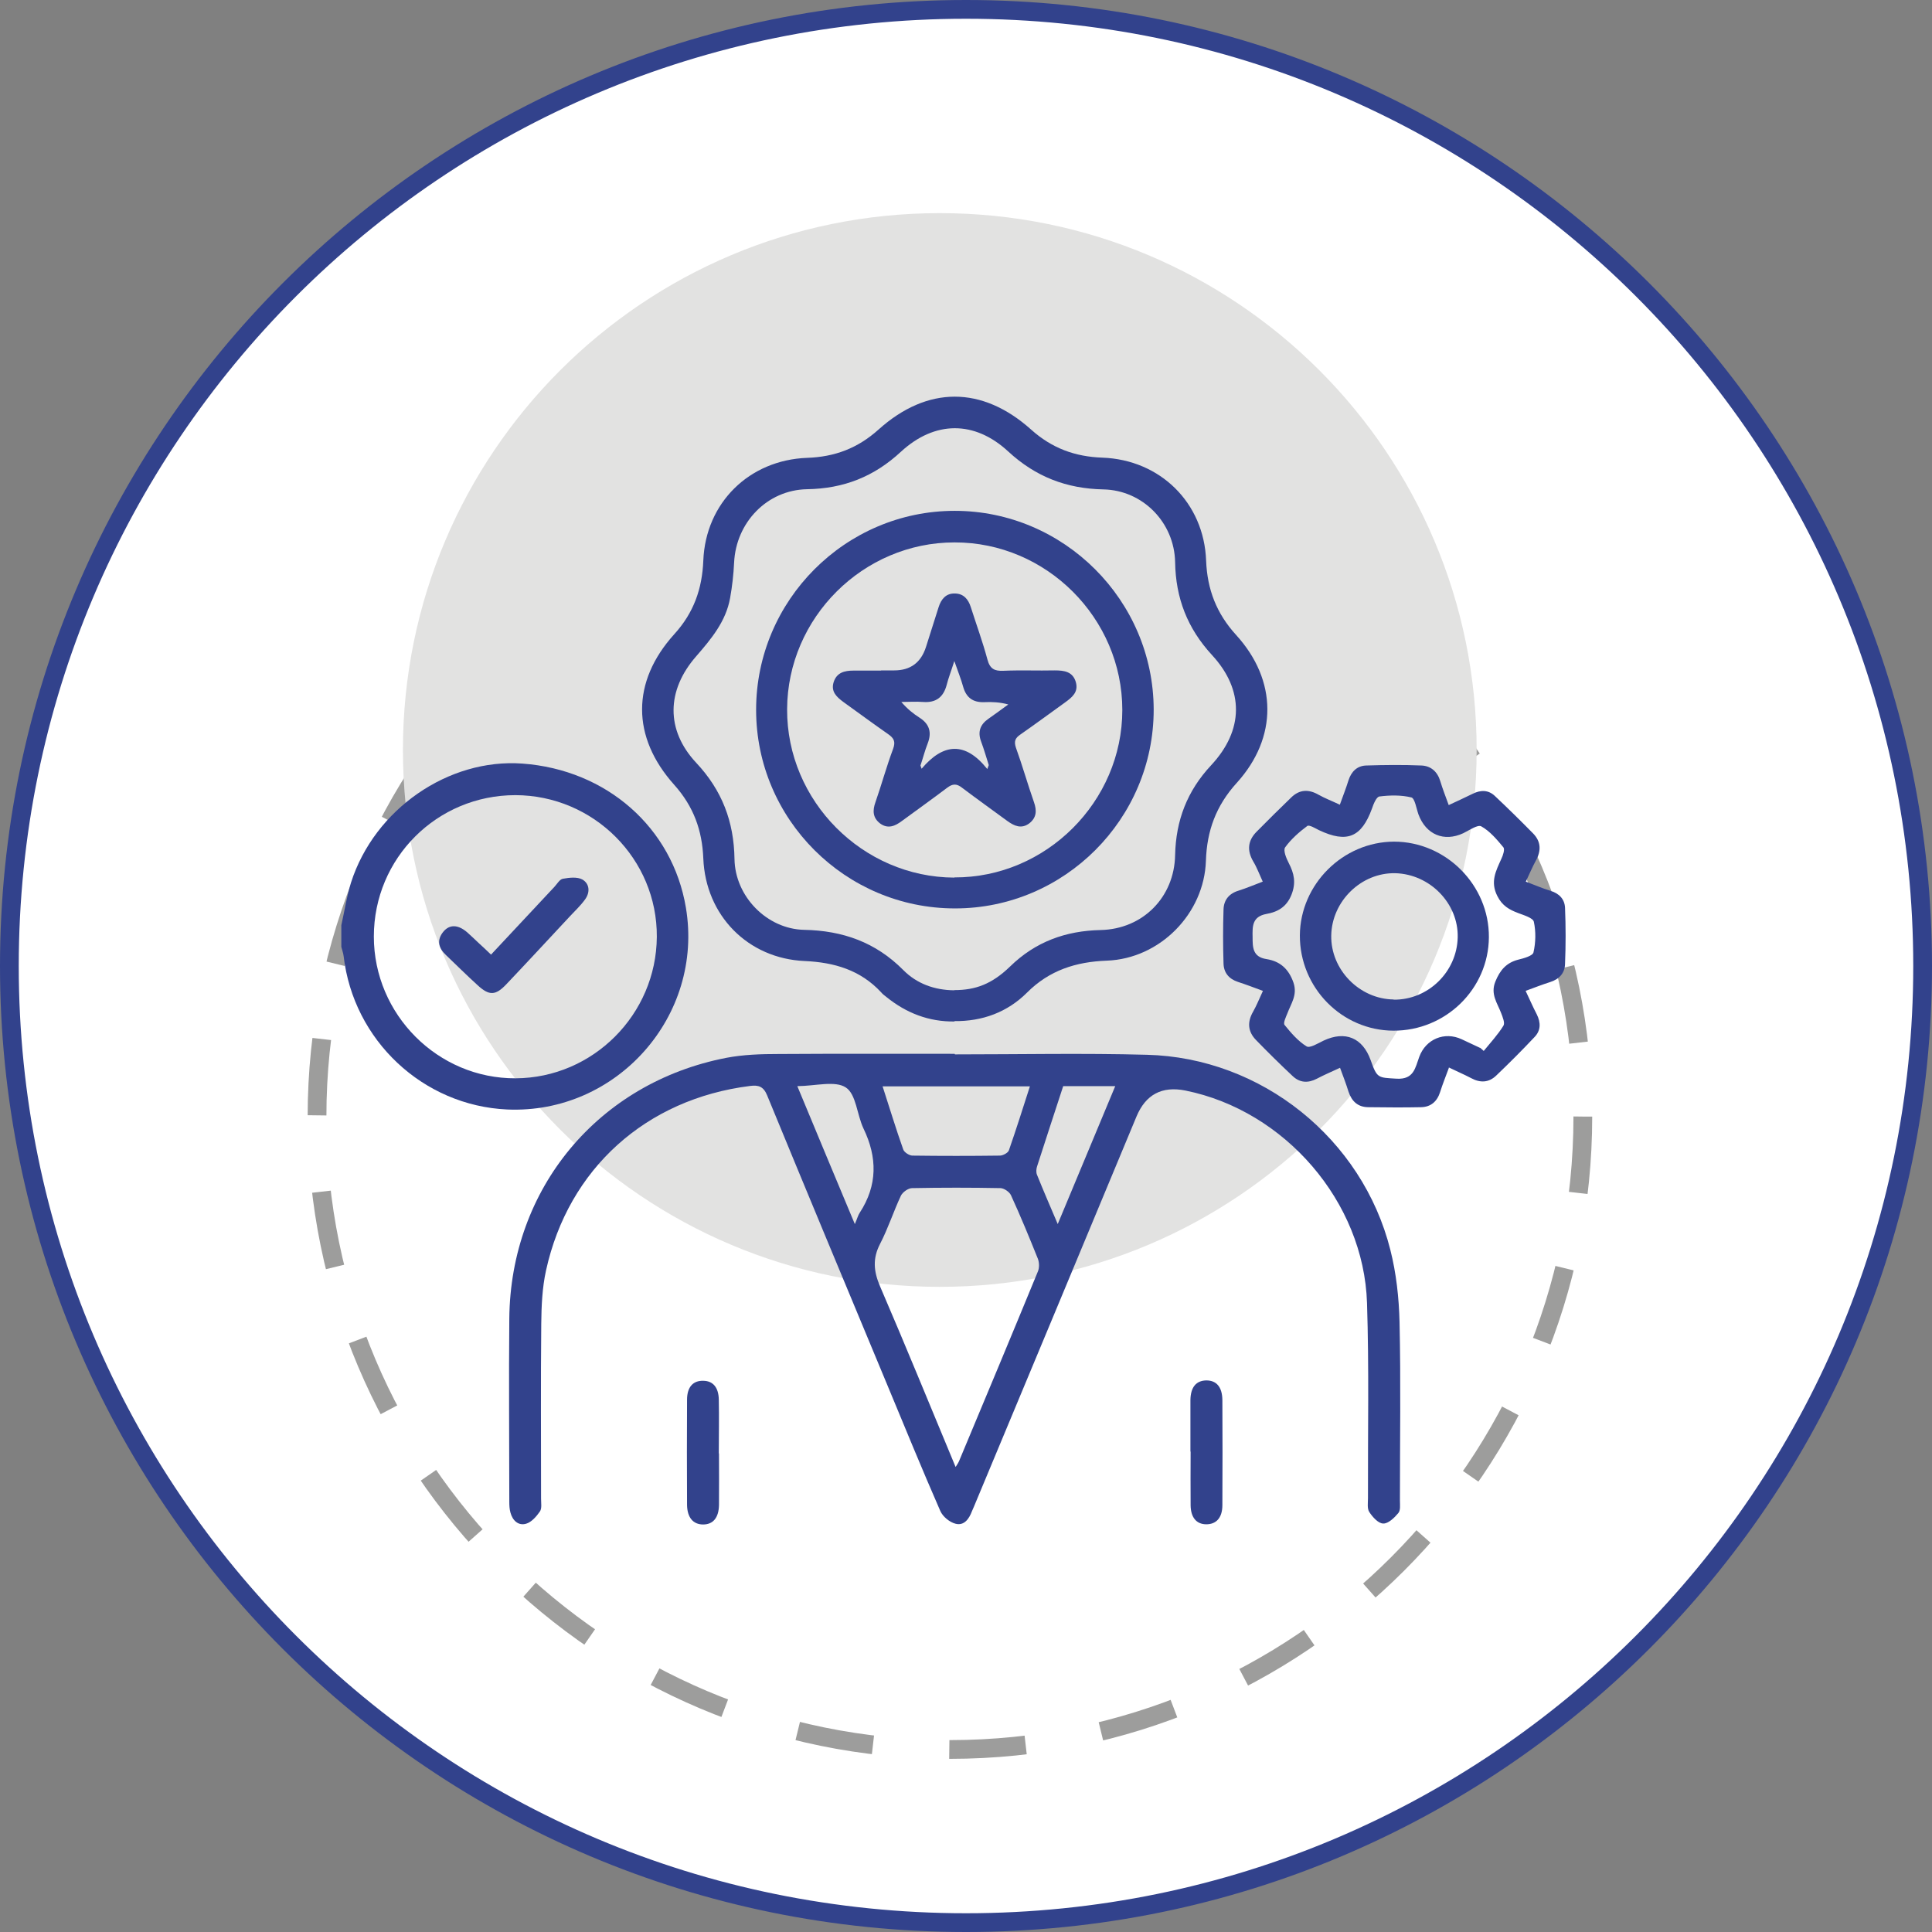 <?xml version="1.0" encoding="UTF-8"?>
<svg id="Capa_2" data-name="Capa 2" xmlns="http://www.w3.org/2000/svg" viewBox="0 0 100.98 100.98">
  <rect x="0" y="0" width="100.98" height="100.98" fill="#808080" stroke="none"/>
  <defs>
    <style>
      .cls-1 {
        stroke: #9d9d9c;
        stroke-dasharray: 0 0 4 4;
        stroke-linejoin: round;
      }

      .cls-1, .cls-2 {
        fill: none;
        stroke-width: .98px;
      }

      .cls-3 {
        fill: #32428c;
      }

      .cls-3, .cls-4, .cls-5 {
        stroke-width: 0px;
      }

      .cls-2 {
        stroke: #32428c;
        stroke-miterlimit: 10;
      }

      .cls-4 {
        fill: #e2e2e1;
      }

      .cls-5 {
        fill: #fff;
      }
    </style>
  </defs>
  <g id="Capa_1-2" data-name="Capa 1">
    <g>
      <path class="cls-5" d="M100.49,50.49c0,27.62-22.39,50-50,50S.49,78.11.49,50.49,22.88.49,50.49.49s50,22.38,50,50"/>
      <path class="cls-2" d="M100.49,50.49c0,27.62-22.39,50-50,50S.49,78.11.49,50.49,22.88.49,50.49.49s50,22.38,50,50Z"/>
      <path class="cls-1" d="M82.73,58.36c0,18.27-14.81,33.08-33.08,33.08s-33.08-14.81-33.08-33.08S31.38,25.28,49.65,25.28s33.08,14.81,33.08,33.08Z"/>
      <path class="cls-4" d="M77.18,39.2c0,15.5-12.57,28.06-28.06,28.06s-28.06-12.56-28.06-28.06,12.56-28.06,28.06-28.06,28.06,12.56,28.06,28.06"/>
      <path class="cls-3" d="M17.84,48.36c.17-.75.28-1.51.51-2.24,1.23-3.83,5.09-6.49,8.95-6.21,4.41.32,7.85,3.35,8.55,7.53.95,5.66-3.61,10.8-9.34,10.55-4.4-.2-8.04-3.61-8.55-8.02-.02-.16-.08-.32-.12-.48v-1.13ZM19.54,48.95c0,4.08,3.35,7.43,7.41,7.41,4.04-.02,7.35-3.33,7.38-7.39.03-4.07-3.3-7.4-7.39-7.41-4.1,0-7.4,3.29-7.4,7.39"/>
      <path class="cls-3" d="M49.92,55.11c3.34,0,6.68-.07,10.02.02,6,.15,11.27,4.39,12.73,10.2.31,1.22.45,2.51.48,3.77.07,3.11.02,6.22.02,9.33,0,.23.04.52-.09.66-.2.24-.52.55-.78.54-.26,0-.56-.34-.73-.6-.12-.18-.07-.49-.07-.73-.01-3.4.06-6.81-.05-10.2-.17-5.29-4.29-10.05-9.49-11.1q-1.84-.37-2.56,1.36c-2.83,6.8-5.66,13.6-8.5,20.4-.03.08-.07.15-.1.23-.15.4-.41.77-.86.65-.31-.08-.66-.37-.79-.66-.95-2.17-1.85-4.37-2.76-6.56-2.1-5.05-4.21-10.1-6.29-15.16-.19-.47-.45-.56-.9-.5-5.43.68-9.49,4.32-10.66,9.64-.2.91-.24,1.86-.25,2.79-.03,3.05-.01,6.09-.01,9.14,0,.23.05.51-.06.67-.18.26-.44.56-.72.64-.41.12-.71-.17-.82-.58-.05-.18-.06-.37-.06-.56,0-3.19-.03-6.39,0-9.58.06-6.81,4.65-12.33,11.34-13.63.89-.17,1.82-.2,2.74-.2,3.07-.02,6.14-.01,9.2-.01v.02M49.95,76.67c.08-.13.14-.21.18-.31,1.38-3.3,2.76-6.6,4.12-9.91.08-.19.07-.46,0-.65-.45-1.12-.91-2.24-1.41-3.33-.08-.17-.35-.36-.54-.37-1.54-.03-3.09-.03-4.63,0-.2,0-.49.21-.58.39-.39.83-.67,1.71-1.09,2.52-.4.77-.34,1.44,0,2.23,1.34,3.11,2.62,6.25,3.94,9.42M53.83,56.78h-7.7c.37,1.14.7,2.23,1.08,3.3.05.15.32.32.48.32,1.52.02,3.05.02,4.57,0,.16,0,.42-.14.47-.27.38-1.09.73-2.2,1.1-3.35M55.28,63.99c1.04-2.49,2.01-4.83,3.01-7.22h-2.72c-.46,1.41-.92,2.81-1.37,4.21-.04.13-.05.3,0,.42.33.82.68,1.63,1.09,2.59M41.67,56.76c1,2.41,1.98,4.76,3.01,7.22.13-.3.17-.47.26-.6.93-1.43.92-2.89.19-4.4-.34-.72-.38-1.79-.92-2.14-.56-.37-1.57-.08-2.54-.07"/>
      <path class="cls-3" d="M49.9,53.39c-1.35.02-2.53-.44-3.57-1.28-.1-.08-.2-.15-.28-.25-1.08-1.16-2.44-1.56-3.99-1.63-2.97-.13-5.18-2.38-5.3-5.36-.06-1.48-.51-2.72-1.52-3.85-2.24-2.5-2.24-5.39,0-7.87,1.02-1.12,1.46-2.37,1.52-3.85.12-3.02,2.4-5.26,5.43-5.37,1.44-.05,2.64-.5,3.73-1.48,2.55-2.29,5.41-2.29,7.97,0,1.09.98,2.3,1.42,3.73,1.47,3.02.11,5.31,2.36,5.42,5.38.06,1.51.54,2.76,1.57,3.89,2.16,2.37,2.18,5.36.03,7.73-1.08,1.19-1.56,2.5-1.61,4.07-.09,2.77-2.41,5.12-5.18,5.22-1.61.06-3,.5-4.17,1.67-1.02,1.02-2.33,1.51-3.8,1.49M49.88,51.75c1.1,0,1.96-.31,2.91-1.23,1.33-1.3,2.91-1.87,4.74-1.91,2.2-.05,3.85-1.71,3.89-3.92.04-1.81.63-3.35,1.88-4.69,1.71-1.83,1.74-3.93.05-5.76-1.29-1.4-1.9-2.98-1.93-4.86-.04-2.07-1.69-3.76-3.75-3.8-1.93-.04-3.54-.66-4.97-1.98-1.76-1.63-3.84-1.62-5.61.01-1.41,1.31-3,1.93-4.91,1.96-2.09.04-3.71,1.74-3.81,3.83-.03.62-.1,1.25-.21,1.86-.22,1.22-.98,2.13-1.77,3.04-1.56,1.78-1.6,3.86,0,5.57,1.35,1.44,1.97,3.07,2,5.03.03,1.96,1.7,3.66,3.64,3.7,2.02.04,3.74.65,5.18,2.1.71.72,1.64,1.05,2.66,1.06"/>
      <path class="cls-3" d="M75.73,55.81c-.17.46-.33.86-.46,1.27-.16.5-.49.78-1,.79-.91.02-1.83.01-2.74,0-.55,0-.88-.3-1.05-.82-.12-.39-.27-.78-.44-1.24-.43.2-.83.37-1.21.57-.46.24-.89.22-1.27-.14-.65-.61-1.29-1.24-1.91-1.88-.43-.44-.47-.94-.15-1.49.18-.32.32-.67.51-1.08-.46-.17-.88-.33-1.31-.47-.48-.16-.74-.49-.75-.97-.03-.93-.03-1.87,0-2.8.01-.51.29-.85.79-1,.41-.13.81-.3,1.26-.47-.18-.39-.31-.75-.5-1.06-.33-.57-.28-1.08.17-1.54.6-.61,1.21-1.21,1.82-1.8.43-.42.91-.44,1.43-.14.34.19.71.33,1.11.52.16-.45.32-.85.45-1.27.15-.47.46-.77.94-.78.96-.03,1.91-.04,2.87,0,.5.02.84.32.99.82.12.4.27.78.44,1.25.44-.21.85-.39,1.25-.59.42-.21.82-.21,1.16.11.68.64,1.35,1.3,2,1.96.42.43.43.91.14,1.43-.18.33-.32.67-.52,1.09.45.17.86.35,1.29.48.46.14.74.44.76.89.04.98.04,1.95,0,2.93-.01.48-.3.8-.78.95-.41.13-.82.29-1.28.46.21.44.38.84.58,1.22.22.44.22.86-.13,1.21-.64.68-1.3,1.34-1.98,1.99-.39.38-.84.4-1.32.14-.36-.19-.74-.35-1.17-.56M77.36,54.76c.06.06.13.11.19.17.35-.43.74-.85,1.03-1.32.09-.14-.04-.45-.12-.66-.2-.53-.57-.99-.3-1.65.24-.59.57-.98,1.19-1.14.29-.07.76-.2.8-.38.12-.52.13-1.09.02-1.6-.04-.2-.51-.34-.8-.45-.48-.18-.85-.38-1.11-.9-.38-.75-.07-1.31.21-1.94.09-.18.19-.5.11-.6-.34-.41-.71-.85-1.16-1.1-.19-.1-.63.21-.94.36-1.01.47-1.95.07-2.34-.98-.11-.31-.19-.84-.37-.89-.53-.13-1.12-.12-1.67-.05-.16.02-.31.39-.39.63-.55,1.51-1.31,1.82-2.77,1.13-.2-.1-.51-.29-.61-.22-.43.32-.85.69-1.16,1.12-.11.16.06.57.19.82.28.54.39,1.03.14,1.66-.26.65-.74.9-1.31,1-.75.14-.73.66-.72,1.21,0,.53,0,1.04.73,1.15.7.11,1.16.51,1.41,1.24.21.64-.13,1.08-.32,1.59-.08.2-.23.51-.15.61.34.42.71.85,1.15,1.12.17.11.6-.16.89-.3,1.13-.53,2.04-.15,2.46,1.02.34.96.38.91,1.36.97.9.05.97-.57,1.18-1.14.34-.93,1.32-1.34,2.22-.92.32.15.64.3.96.45"/>
      <path class="cls-3" d="M37.58,75.96c0,.9.01,1.79,0,2.69-.01.68-.31,1.03-.83,1.03-.52,0-.83-.36-.84-1.02-.01-1.83-.01-3.67,0-5.5,0-.67.32-1.01.86-.99.5.01.79.35.8.99.02.94,0,1.87,0,2.81"/>
      <path class="cls-3" d="M62.22,75.87c0-.9,0-1.79,0-2.69.01-.68.3-1.02.83-1.03.53,0,.83.34.84,1.02.01,1.83.01,3.67,0,5.5,0,.67-.33,1.01-.86,1-.5-.01-.79-.36-.8-.99-.01-.94,0-1.87,0-2.81"/>
      <path class="cls-3" d="M25.67,49.89c1.12-1.2,2.22-2.37,3.31-3.54.14-.15.27-.39.44-.42.33-.06.75-.11,1.02.04.38.22.41.67.14,1.04-.23.32-.52.59-.79.88-1.11,1.19-2.21,2.38-3.33,3.56-.56.59-.89.6-1.49.05-.57-.52-1.12-1.06-1.67-1.59-.39-.37-.48-.78-.13-1.21.33-.4.78-.38,1.26.04.2.18.4.37.59.55.2.18.4.37.65.61"/>
      <path class="cls-3" d="M49.91,47.48c-5.72,0-10.39-4.66-10.39-10.38,0-5.72,4.67-10.4,10.38-10.4,5.71,0,10.39,4.68,10.4,10.39,0,5.72-4.67,10.39-10.38,10.39M49.88,45.86c4.79.02,8.78-3.96,8.78-8.75,0-4.8-3.97-8.77-8.77-8.76-4.78,0-8.73,3.94-8.75,8.72-.02,4.79,3.94,8.78,8.74,8.8"/>
      <path class="cls-3" d="M72.83,53.87c-2.7-.01-4.9-2.25-4.89-4.98.02-2.67,2.25-4.89,4.92-4.9,2.71,0,4.98,2.27,4.96,5-.02,2.7-2.26,4.89-4.99,4.88M72.84,52.25c1.8.02,3.31-1.45,3.35-3.26.04-1.77-1.45-3.3-3.26-3.35-1.78-.04-3.32,1.46-3.35,3.26-.03,1.78,1.47,3.32,3.27,3.34"/>
      <path class="cls-3" d="M46.05,35.04h.69q1.27,0,1.66-1.23c.22-.69.44-1.39.66-2.08.13-.41.38-.72.84-.71.46,0,.71.3.84.71.29.91.62,1.81.87,2.74.13.49.37.61.83.59.9-.04,1.8,0,2.69-.02.49,0,.94.06,1.1.61.15.53-.2.8-.57,1.07-.78.56-1.55,1.13-2.34,1.68-.26.18-.33.35-.22.68.34.94.61,1.9.94,2.84.16.45.14.82-.25,1.12-.41.3-.78.13-1.14-.13-.79-.58-1.59-1.15-2.37-1.74-.28-.22-.49-.21-.77,0-.78.59-1.58,1.16-2.37,1.74-.36.27-.73.43-1.14.13-.39-.3-.4-.68-.24-1.12.32-.92.58-1.87.92-2.78.14-.38.04-.56-.26-.77-.79-.55-1.56-1.12-2.34-1.68-.35-.26-.66-.54-.51-1.03.16-.51.57-.61,1.04-.61.48,0,.96,0,1.44,0h0ZM51.6,40.2c.03-.07.05-.14.08-.21-.13-.41-.25-.83-.4-1.23-.19-.51-.05-.89.38-1.19.35-.24.69-.5,1.04-.75-.44-.12-.85-.14-1.26-.12-.59.02-.94-.24-1.1-.81-.11-.4-.27-.79-.46-1.34-.17.54-.31.89-.4,1.25-.17.64-.56.94-1.23.89-.38-.03-.76,0-1.14,0,.31.36.62.61.95.82.52.33.65.77.43,1.34-.15.38-.25.78-.38,1.16.02.06.04.11.06.17,1.14-1.35,2.28-1.42,3.42,0"/>
    </g>
  </g>
</svg>